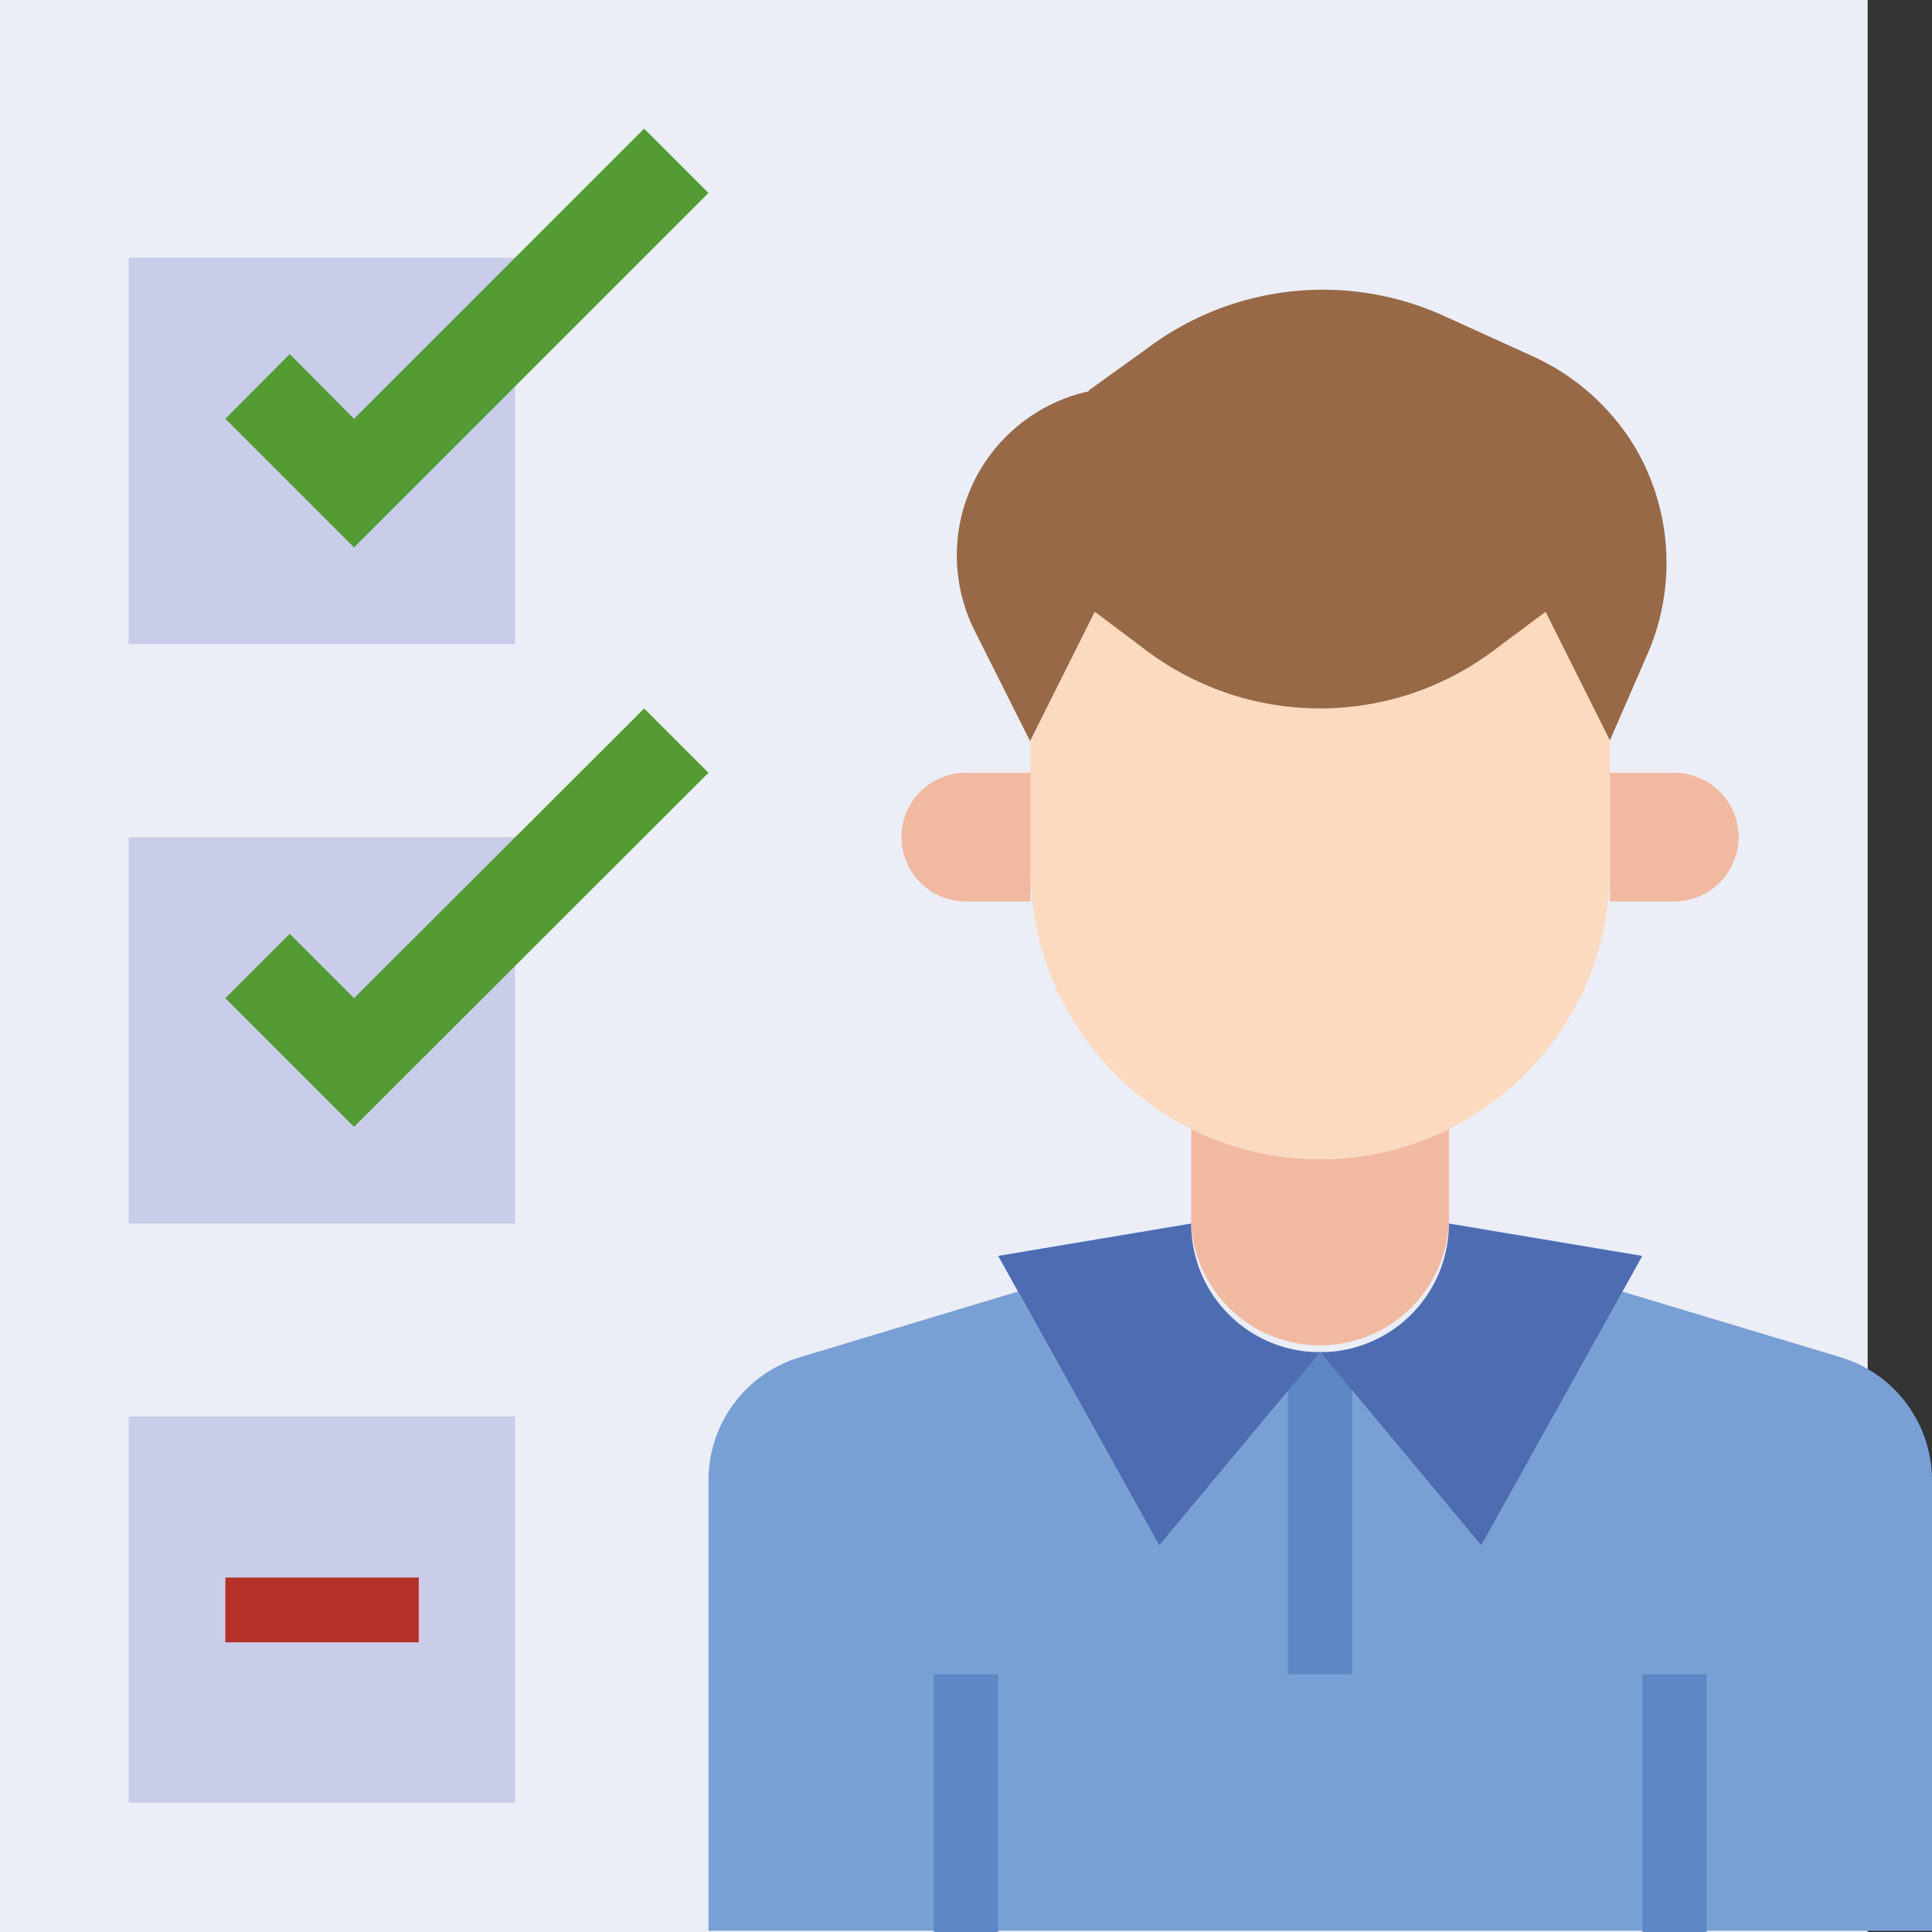 <svg xmlns="http://www.w3.org/2000/svg" viewBox="0 0 47.15 47.15"><rect x="0" y="0" width="47.15" height="47.15" fill="#333333" stroke="none"/><defs><style>.cls-1{fill:#ebeef7;}.cls-2{fill:#c9cde9;}.cls-3{fill:#78a0d4;}.cls-4{fill:#f2b9a1;}.cls-5{fill:#976947;}.cls-6{fill:#fcdac0;}.cls-7{fill:#5e87c5;}.cls-8{fill:#4d6cb2;}.cls-9{fill:#549b33;}.cls-10{fill:#b53028;}</style></defs><title>control</title><g id="Capa_2" data-name="Capa 2"><g id="PLANES_-_DEMOS_-_CONFIRMADOR_COMBINACIONES" data-name="PLANES - DEMOS - CONFIRMADOR + COMBINACIONES"><g id="Fondo"><path class="cls-1" d="M0,0H45.58V47.15H0Z"/><path class="cls-2" d="M3.14,6.29h9.43v9.43H3.14Z"/><path class="cls-2" d="M3.14,20.43h9.43v9.43H3.14Z"/><path class="cls-2" d="M3.14,34.57h9.43V44H3.14Z"/><path class="cls-3" d="M39.59,31.52l5.32,1.6a3.14,3.14,0,0,1,2.24,3v11H17.29v-11a3.14,3.14,0,0,1,2.24-3l5.31-1.6,3.45,6.2L32.22,33l3.93,4.72Z"/><path class="cls-4" d="M35.36,27.55v2.31a3.15,3.15,0,0,1-6.29,0V27.55a7.05,7.05,0,0,0,6.29,0Z"/><path class="cls-5" d="M26.57,9.53,28,8.5a7.14,7.14,0,0,1,7.24-.79l2.2,1a5.64,5.64,0,0,1,2.46,2.2A5.57,5.57,0,0,1,40.19,16l-.91,2.09h0l-1.57-3.14-1.26.94a7.06,7.06,0,0,1-8.49,0l-1.25-.94-1.57,3.14h0l-1.35-2.69a4.1,4.1,0,0,1,2.78-5.85Z"/><path class="cls-6" d="M25.15,18.07v3.15a7.07,7.07,0,0,0,14.14,0V18.07l-1.57-3.14-1.26.94a7.06,7.06,0,0,1-8.49,0l-1.25-.94Z"/><path class="cls-4" d="M25.15,18.86H23.57a1.57,1.57,0,0,0,0,3.14h1.58"/><path class="cls-4" d="M39.29,18.86h1.57a1.57,1.57,0,0,1,0,3.14H39.29"/><path class="cls-7" d="M31.43,33H33v7.86H31.43Z"/><path class="cls-7" d="M22.79,40.86h1.57v6.29H22.79Z"/><path class="cls-7" d="M40.08,40.86h1.57v6.29H40.08Z"/><path class="cls-8" d="M35.36,29.86l4.72.79-3.93,7.07L32.22,33A3.14,3.14,0,0,0,35.36,29.86Z"/><path class="cls-8" d="M29.07,29.86l-4.71.79,3.93,7.07L32.22,33A3.14,3.14,0,0,1,29.07,29.86Z"/><path class="cls-9" d="M5.5,10.22l3.14,3.14,8.65-8.65L15.72,3.14,8.64,10.22,7.07,8.64Z"/><path class="cls-9" d="M5.5,24.36,8.64,27.5l8.65-8.64-1.57-1.57L8.64,24.36,7.07,22.79Z"/><path class="cls-10" d="M5.5,38.5h4.72v1.58H5.5Z"/></g></g></g></svg>
